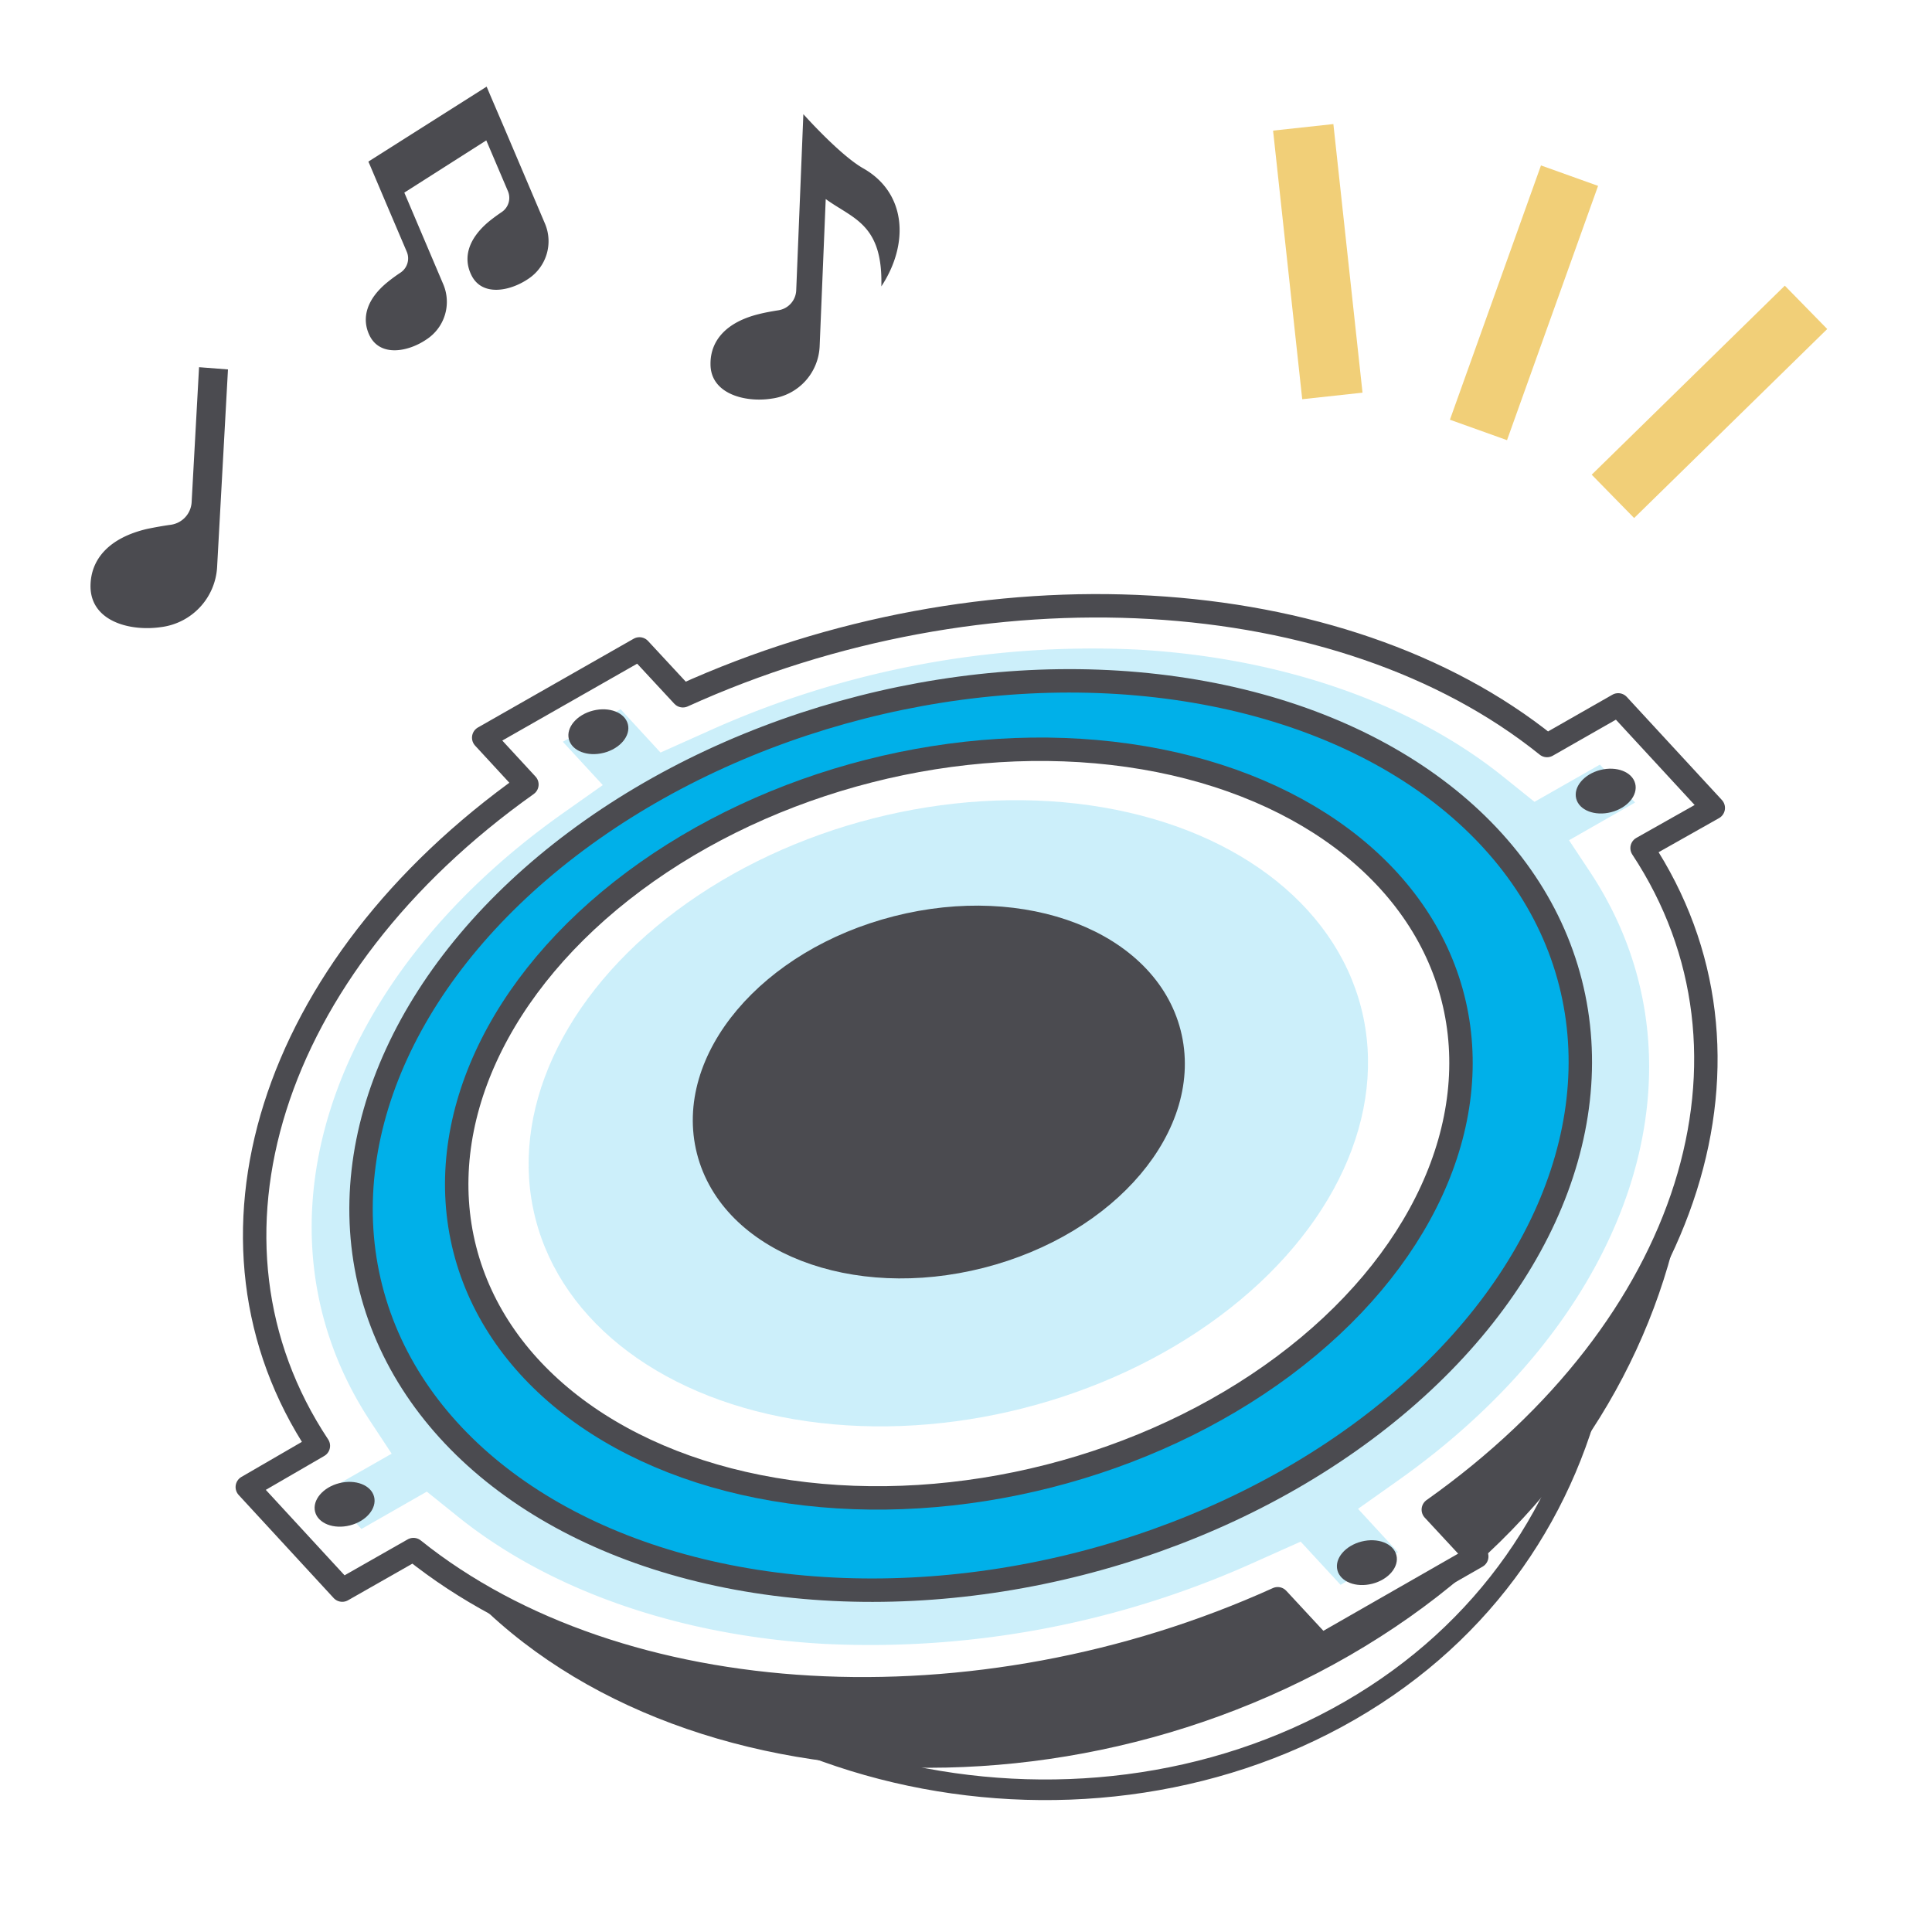 <svg xmlns="http://www.w3.org/2000/svg" width="165" height="165" viewBox="0 0 165 165"><defs><style>.cls-1{isolation:isolate;}.cls-2,.cls-3,.cls-5,.cls-8{fill:#fff;}.cls-3,.cls-5,.cls-7,.cls-8,.cls-9{stroke:#4b4b50;}.cls-3,.cls-5,.cls-8,.cls-9{stroke-linecap:round;}.cls-10,.cls-3,.cls-5,.cls-8,.cls-9{stroke-linejoin:round;}.cls-3{stroke-width:1.76px;}.cls-4,.cls-9{fill:#4b4b50;}.cls-5,.cls-7{stroke-width:2px;}.cls-6,.cls-7{fill:#00b0e9;}.cls-6{mix-blend-mode:multiply;opacity:0.2;}.cls-7{stroke-miterlimit:10;}.cls-8{stroke-width:2px;}.cls-9{stroke-width:1.91px;}.cls-10{fill:none;stroke:#f1cf78;stroke-linecap:square;stroke-width:5.18px;}</style></defs><g class="cls-1"><g id="レイヤー_2" data-name="レイヤー 2"><g id="レイヤー_1-2" data-name="レイヤー 1"><rect class="cls-2" width="165" height="165"/><path class="cls-3" d="M129.94,80.16c13.44,23.28,8.74,52.43-14.66,65.93s-56.63,6.27-70.06-17"/><path class="cls-4" d="M137.86,69.16c13.84,24,5.93,55.75-22.6,72.22S48.4,152.77,34.56,128.8"/><path class="cls-5" d="M126.12,132.93l-3.71-4C144.47,113.3,151.84,90,140.24,72.43L146.32,69l-8.12-8.8-6.08,3.47C114.53,49.51,84,47.77,58.32,59.42l-3.71-4L41.31,63,45,67C23,82.62,15.59,106,27.19,123.48L21.12,127l8.11,8.8,6.08-3.46c17.59,14.11,48.08,15.85,73.81,4.2l3.71,4Z"/><path class="cls-6" d="M70.32,140.39c-12.27-.7-23.33-4.54-31.17-10.83l-2.7-2.17-5.58,3.19-3-3.25,5.58-3.18-1.78-2.7c-10.71-16.19-4-37.57,16.41-52l3.4-2.4-3.41-3.7L53,60.57l3.41,3.7,4-1.79a79.75,79.75,0,0,1,36.78-7c12.26.7,23.33,4.55,31.16,10.83l2.7,2.17,5.59-3.18,3,3.24L134,71.76l1.79,2.7c10.71,16.19,4,37.57-16.42,52l-3.39,2.4,3.41,3.7-4.9,2.79-3.41-3.69-4,1.79A79.85,79.85,0,0,1,70.32,140.39Z"/><ellipse class="cls-7" cx="82.9" cy="96.97" rx="52.86" ry="37.74" transform="translate(-21.37 23.47) rotate(-14.29)"/><ellipse class="cls-8" cx="81.89" cy="95.95" rx="43.54" ry="31.07" transform="translate(-21.15 23.19) rotate(-14.29)"/><ellipse class="cls-6" cx="80.99" cy="95.07" rx="36.39" ry="25.99" transform="translate(-20.96 22.94) rotate(-14.29)"/><ellipse class="cls-9" cx="80.18" cy="93.26" rx="20.36" ry="14.54" transform="translate(-20.54 22.68) rotate(-14.29)"/><ellipse class="cls-4" cx="51.11" cy="62.49" rx="2.6" ry="1.86" transform="translate(-13.85 14.55) rotate(-14.29)"/><ellipse class="cls-4" cx="137.13" cy="67.56" rx="2.6" ry="1.86" transform="translate(-12.43 35.94) rotate(-14.29)"/><ellipse class="cls-4" cx="116.74" cy="133.45" rx="2.6" ry="1.86" transform="translate(-29.33 32.95) rotate(-14.29)"/><ellipse class="cls-4" cx="29.43" cy="128.47" rx="2.6" ry="1.86" transform="translate(-30.8 11.24) rotate(-14.29)"/><line class="cls-10" x1="133.17" y1="17.44" x2="127.14" y2="34.28"/><line class="cls-10" x1="111.58" y1="13.45" x2="113.51" y2="31.24"/><line class="cls-10" x1="152.39" y1="28.06" x2="139.6" y2="40.58"/><path class="cls-4" d="M17,31.36l-.63,11.46a2.07,2.07,0,0,1-1.8,2c-.59.08-1.27.2-2,.35-3.21.75-4.83,2.55-4.84,4.89,0,3,3.36,3.88,6,3.5a5.48,5.48,0,0,0,4.81-5.1l.93-16.91Z"/><path class="cls-4" d="M31.46,13.8l.14.32,1.4,3.3,1.74,4.08a1.46,1.46,0,0,1-.53,1.78,13.7,13.7,0,0,0-1.12.82c-1.78,1.45-2.24,3.08-1.53,4.55.91,1.86,3.31,1.4,4.86.34a3.83,3.83,0,0,0,1.45-4.68l-3.34-7.86,7-4.46,1.85,4.34a1.46,1.46,0,0,1-.53,1.78c-.34.23-.73.51-1.11.82C40,20.39,39.53,22,40.25,23.48c.9,1.87,3.3,1.4,4.86.34a3.85,3.85,0,0,0,1.45-4.68L43.1,11,41.92,8.25l-.36-.85Z"/><path class="cls-4" d="M73.71,14.37c-2-1.14-5.1-4.62-5.1-4.62L68,24.8a1.8,1.8,0,0,1-1.53,1.7c-.5.08-1.09.18-1.68.33-2.75.68-4.13,2.25-4.11,4.27,0,2.56,3,3.3,5.24,2.94A4.71,4.71,0,0,0,70,29.59L70.52,17c2.32,1.69,4.89,2.12,4.75,7.46C77.68,20.8,77.4,16.45,73.71,14.37Z"/></g></g></g></svg>